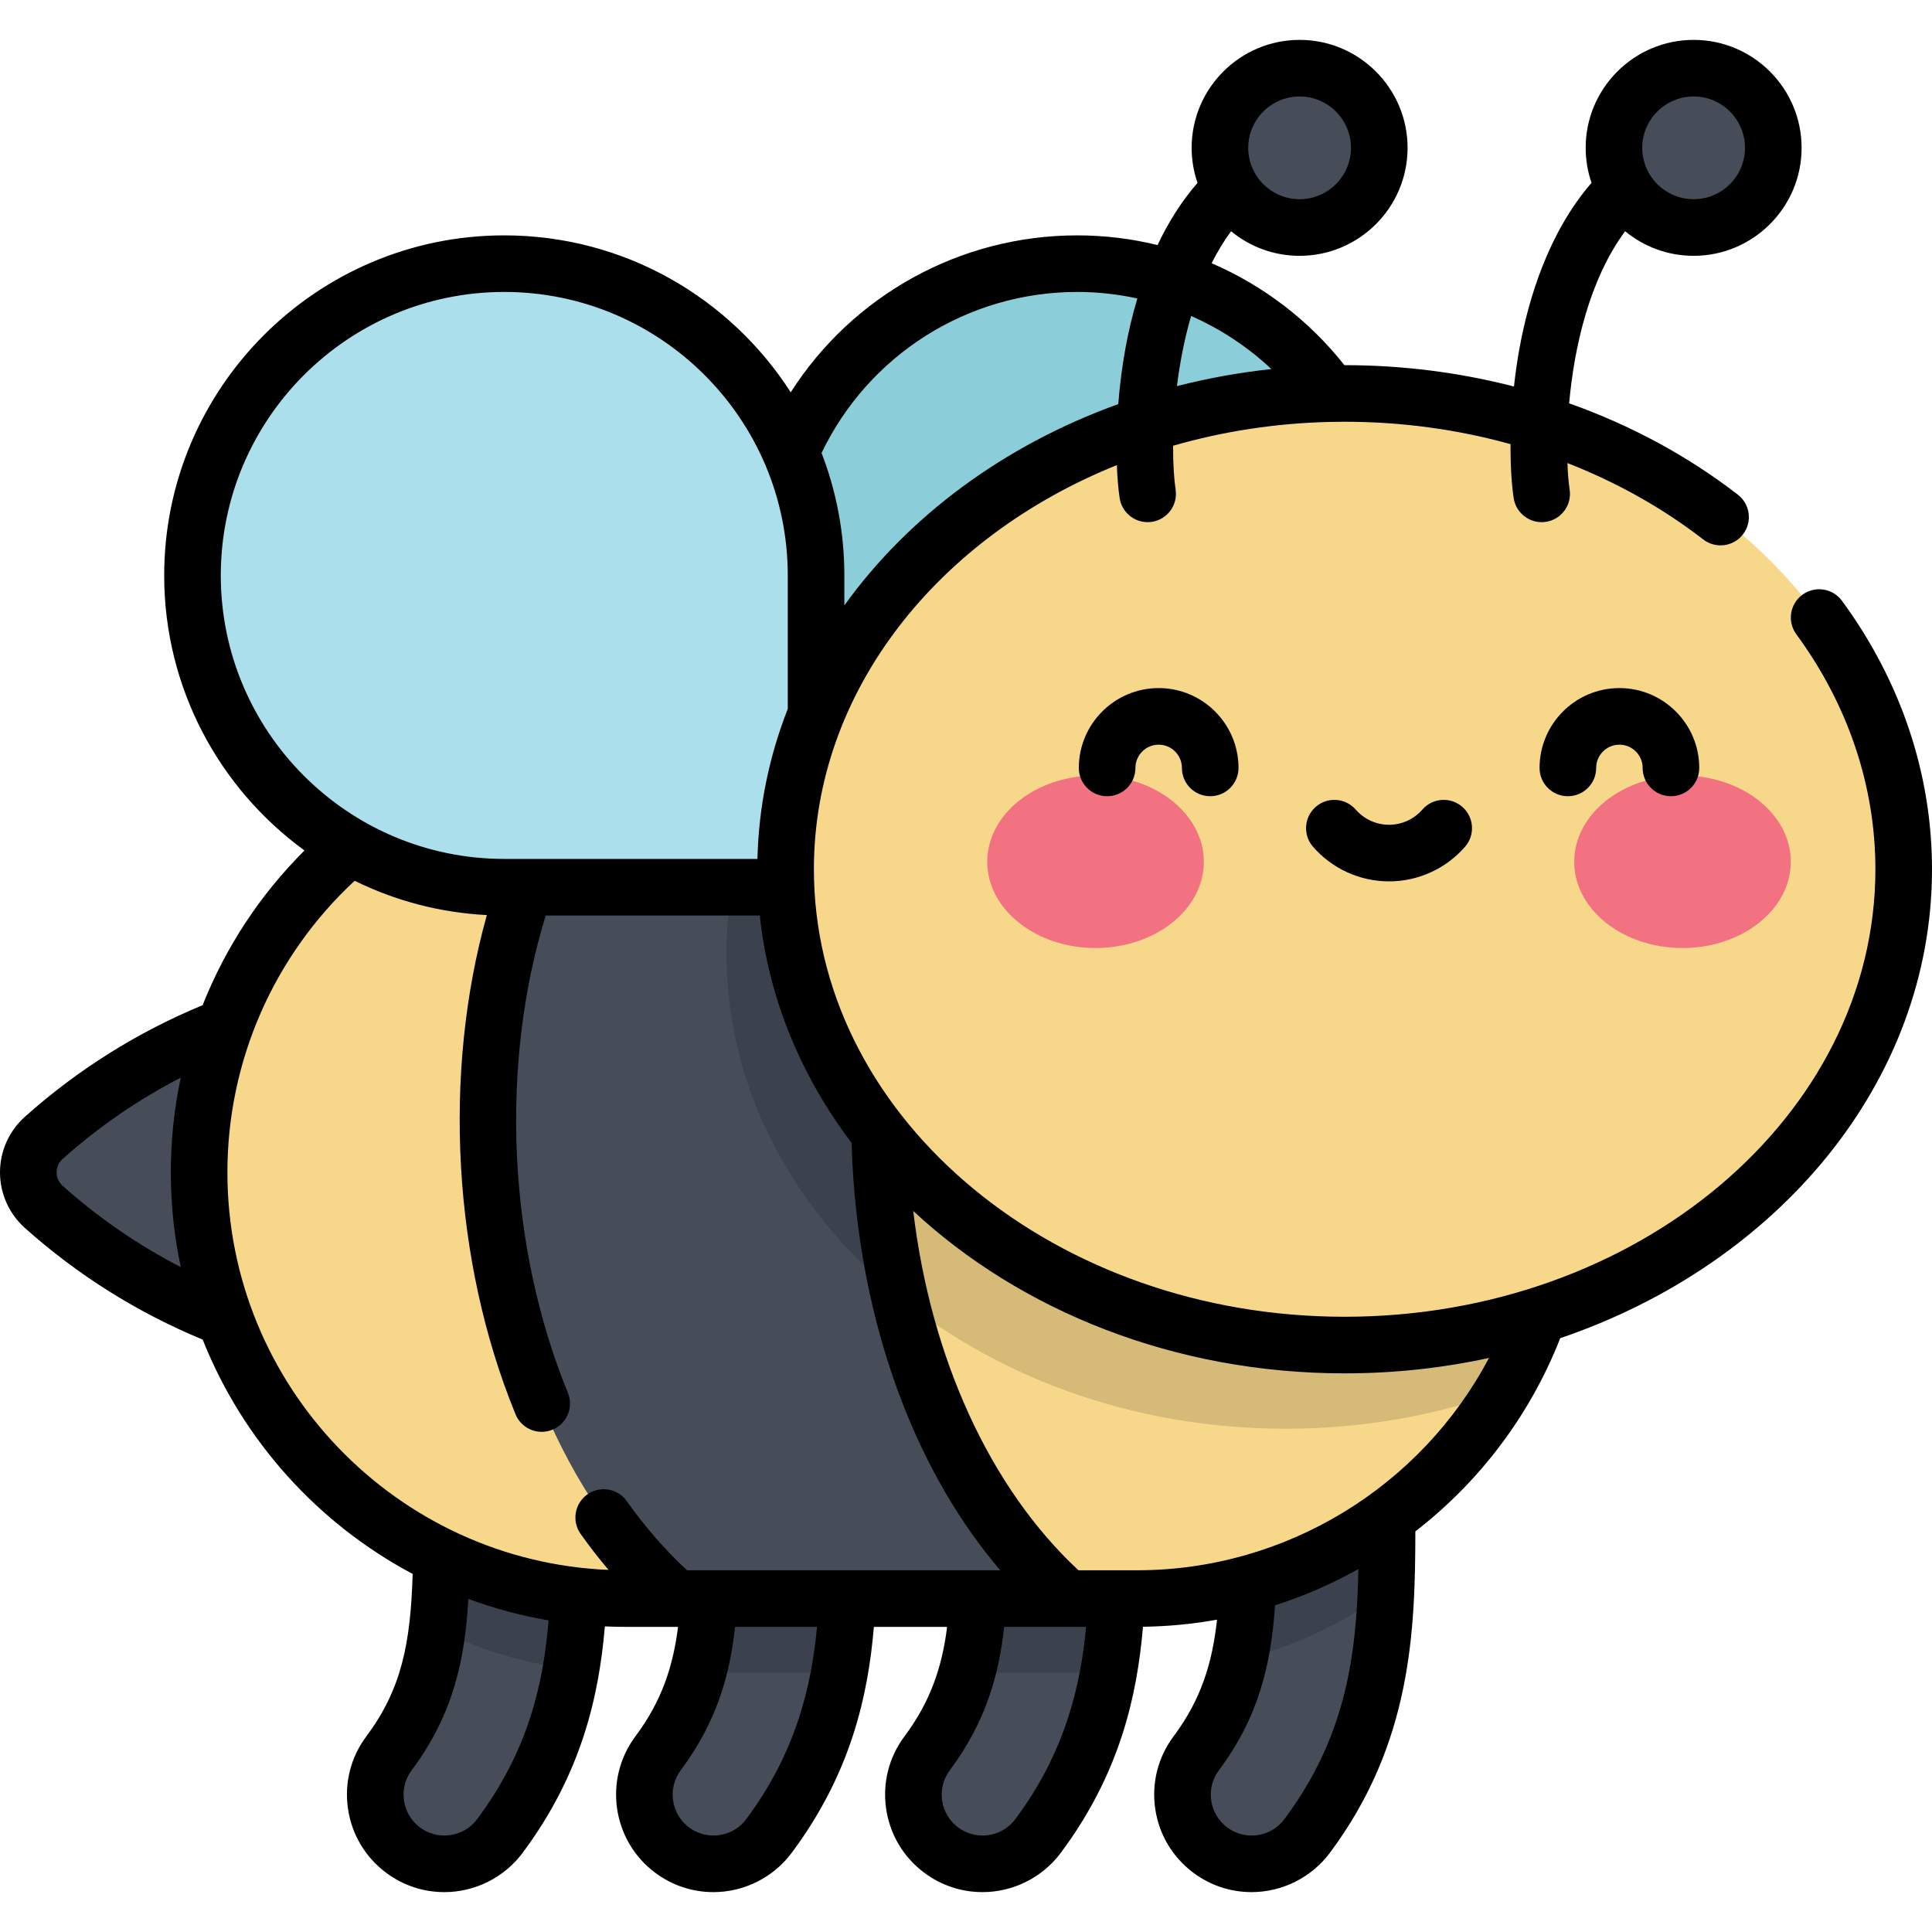 <?xml version="1.0" encoding="iso-8859-1"?>
<!-- Generator: Adobe Illustrator 19.0.0, SVG Export Plug-In . SVG Version: 6.00 Build 0)  -->
<svg version="1.1" id="Capa_1" xmlns="http://www.w3.org/2000/svg" xmlns:xlink="http://www.w3.org/1999/xlink" x="0px" y="0px"
	 viewBox="0 0 512 512" style="enable-background:new 0 0 512 512;" xml:space="preserve">
<path style="fill:#464D59;" d="M88.437,263.307l-12.713,3.449c-23.795,6.454-45.756,18.37-64.137,34.801l0,0
	c-5.449,4.87-5.449,13.397,0,18.267l0,0c18.382,16.431,40.343,28.347,64.138,34.801l12.713,3.449L88.437,263.307L88.437,263.307z"/>
<path style="fill:#8BCDD8;" d="M218.355,235.121h67.128c45.633,0,82.626-36.993,82.626-82.626l0,0
	c0-45.633-36.993-82.626-82.626-82.626l0,0c-45.633,0-82.626,36.993-82.626,82.626v67.128
	C202.858,228.183,209.796,235.121,218.355,235.121z"/>
<path style="fill:#464D59;" d="M117.761,493.933c-3.817,0-7.665-1.187-10.958-3.649c-8.108-6.059-9.768-17.545-3.707-25.653
	c13.912-18.613,13.912-36.772,13.912-64.261c0-10.122,8.206-18.328,18.328-18.328s18.328,8.206,18.328,18.328
	c0,29.742,0,57.833-21.207,86.207C128.857,491.391,123.343,493.933,117.761,493.933z"/>
<path style="opacity:0.14;enable-background:new    ;" d="M135.335,382.043c-10.122,0-18.328,8.206-18.328,18.328
	c0,11.943-0.002,22.123-1.142,31.346c10.93,5.386,22.853,9.061,35.426,10.664c2.364-13.765,2.371-27.696,2.371-42.01
	C153.662,390.249,145.457,382.043,135.335,382.043z"/>
<g>
	<path style="fill:#464D59;" d="M189.069,493.933c-3.817,0-7.666-1.187-10.958-3.649c-8.108-6.06-9.768-17.545-3.707-25.653
		c13.913-18.613,13.913-36.773,13.913-64.261c0-10.122,8.206-18.328,18.328-18.328c10.122,0,18.328,8.206,18.328,18.328
		c0,29.742,0,57.833-21.208,86.207C200.165,491.391,194.651,493.933,189.069,493.933z"/>
	<path style="fill:#464D59;" d="M260.379,493.933c-3.817,0-7.665-1.187-10.958-3.649c-8.108-6.059-9.768-17.545-3.707-25.653
		c13.911-18.613,13.911-36.772,13.911-64.261c0-10.122,8.206-18.328,18.328-18.328s18.328,8.206,18.328,18.328
		c0,29.742,0,57.833-21.207,86.207C271.474,491.391,265.961,493.933,260.379,493.933z"/>
</g>
<path style="opacity:0.14;enable-background:new    ;" d="M277.952,382.043c-10.122,0-18.328,8.206-18.328,18.328
	c0,17.146-0.001,30.663-3.377,42.924h37.502c2.524-14.062,2.53-28.293,2.53-42.924C296.28,390.249,288.074,382.043,277.952,382.043z
	"/>
<path style="fill:#464D59;" d="M331.688,493.933c-3.817,0-7.665-1.187-10.958-3.649c-8.108-6.059-9.768-17.545-3.707-25.653
	c13.912-18.613,13.912-36.772,13.912-64.261c0-10.122,8.206-18.328,18.328-18.328s18.328,8.206,18.328,18.328
	c0,29.742,0,57.833-21.207,86.207C342.784,491.391,337.27,493.933,331.688,493.933z"/>
<path style="opacity:0.14;enable-background:new    ;" d="M349.262,382.043c-10.122,0-18.328,8.206-18.328,18.328
	c0,15.638-0.004,28.255-2.565,39.655c14.216-3.495,27.374-9.678,38.903-17.984c0.315-7.143,0.317-14.357,0.317-21.671
	C367.589,390.249,359.384,382.043,349.262,382.043z"/>
<path style="fill:#F7D88B;" d="M301.32,423.64H165.717c-62.381,0-112.95-50.57-112.95-112.95l0,0
	c0-62.381,50.57-112.95,112.95-112.95H301.32c62.381,0,112.95,50.57,112.95,112.95l0,0C414.27,373.071,363.701,423.64,301.32,423.64
	z"/>
<path style="opacity:0.14;enable-background:new    ;" d="M206.644,382.043c-10.122,0-18.328,8.206-18.328,18.328
	c0,17.146-0.001,30.662-3.378,42.924h37.502c2.525-14.062,2.53-28.293,2.53-42.924C224.972,390.249,216.766,382.043,206.644,382.043
	z"/>
<path style="fill:#464D59;" d="M165.717,197.739c-2.192,0-4.366,0.069-6.527,0.192c-43.702,53.542-41.346,171.633,19.975,225.709
	h103.729c-61.393-54.139-63.685-172.449-19.822-225.901L165.717,197.739L165.717,197.739z"/>
<path style="opacity:0.14;enable-background:new    ;" d="M301.32,197.739h-94.134c-9.408,16.57-14.684,35.157-14.684,54.795
	c0,69.639,66.331,126.094,148.155,126.094c20.414,0,39.862-3.515,57.558-9.871c10.191-16.969,16.056-36.832,16.056-58.067l0,0
	C414.27,248.309,363.701,197.739,301.32,197.739z"/>
<path style="fill:#ABDFEB;" d="M200.766,235.121h-67.128c-45.633,0-82.626-36.993-82.626-82.626l0,0
	c0-45.633,36.993-82.626,82.626-82.626l0,0c45.633,0,82.626,36.993,82.626,82.626v67.128
	C216.264,228.183,209.325,235.121,200.766,235.121z"/>
<ellipse style="fill:#F7D88B;" cx="356.35" cy="230.359" rx="148.16" ry="126.09"/>
<g>
	<ellipse style="fill:#F27281;" cx="290.33" cy="228.379" rx="28.698" ry="22.853"/>
	<ellipse style="fill:#F27281;" cx="445.88" cy="228.379" rx="28.698" ry="22.853"/>
</g>
<g>
	<circle style="fill:#464D59;" cx="344.41" cy="39.179" r="21.11"/>
	<circle style="fill:#464D59;" cx="448.83" cy="39.179" r="21.11"/>
</g>
<path d="M488.142,159.219c-2.451-3.339-7.147-4.059-10.484-1.609c-3.339,2.451-4.06,7.145-1.609,10.484
	C489.755,186.772,497,208.303,497,230.361c0,65.393-63.098,118.594-140.655,118.594c-76.437,0-138.825-51.675-140.613-115.767
	c0-0.028-0.001-0.055-0.001-0.083c-0.025-0.912-0.041-1.827-0.041-2.744c0-47.184,32.854-88.017,80.285-107.1
	c0.126,3.363,0.383,6.336,0.745,8.734c0.561,3.716,3.76,6.381,7.406,6.381c0.373,0,0.75-0.027,1.13-0.085
	c4.096-0.619,6.914-4.44,6.296-8.536c-0.414-2.741-0.688-6.783-0.669-11.627c13.204-3.813,27.286-6.016,41.918-6.322
	c0.006,0,0.012,0,0.018,0c1.172-0.025,2.348-0.038,3.527-0.038c15.099,0,29.916,2.035,43.967,5.934
	c-0.039,5.693,0.277,10.646,0.828,14.294c0.562,3.716,3.76,6.381,7.406,6.381c0.373,0,0.75-0.027,1.13-0.085
	c4.096-0.619,6.914-4.44,6.296-8.536c-0.275-1.819-0.485-4.224-0.593-7.042c13.039,5.092,25.189,11.885,35.997,20.246
	c3.276,2.534,7.984,1.933,10.521-1.344c2.534-3.276,1.933-7.986-1.344-10.521c-13.316-10.301-28.451-18.445-44.715-24.212
	c1.323-14.827,5.356-32.785,14.835-45.605c4.943,4.069,11.269,6.515,18.156,6.515c15.777,0,28.613-12.836,28.613-28.613
	s-12.836-28.613-28.613-28.613s-28.613,12.836-28.613,28.613c0,3.248,0.552,6.367,1.553,9.279
	c-11.489,13.255-16.729,30.851-19.098,43.86c-0.618,3.396-1.093,6.784-1.456,10.103c-14.422-3.717-29.52-5.653-44.87-5.653
	c-0.022,0-0.044,0.001-0.067,0.001c-9.388-11.904-21.546-21.131-35.189-27.017c1.51-2.993,3.218-5.844,5.163-8.475
	c4.943,4.069,11.269,6.515,18.156,6.515c15.777,0,28.613-12.836,28.613-28.613s-12.836-28.613-28.613-28.613
	s-28.613,12.836-28.613,28.613c0,3.248,0.552,6.367,1.553,9.279c-4.363,5.034-7.843,10.68-10.585,16.48
	c-6.903-1.688-14.043-2.568-21.279-2.568c-31.102,0-59.553,15.941-75.936,41.588c-16.037-24.994-44.072-41.588-75.91-41.588
	c-49.695,0-90.126,40.431-90.126,90.126c0,29.926,14.664,56.486,37.18,72.887c-11.823,11.775-20.957,25.745-26.99,40.993
	c-17.315,7.166-33.154,17.107-47.116,29.587C2.4,299.708-0.001,305.075,0,310.69c0,5.615,2.401,10.982,6.588,14.725
	c13.966,12.483,29.808,22.427,47.127,29.592c10.6,26.694,30.482,48.726,55.639,62.103c-0.537,18.369-2.939,30.553-12.265,43.031
	c-4.131,5.525-5.862,12.329-4.876,19.157c0.987,6.829,4.574,12.863,10.099,16.992c4.499,3.363,9.842,5.142,15.449,5.142
	c8.111,0,15.851-3.875,20.702-10.365c15.711-21.021,20.286-41.788,21.829-60.056c1.799,0.08,3.606,0.128,5.425,0.128h13.973
	c-1.303,10.29-4.22,19.539-11.294,29.002c-8.525,11.407-6.182,27.624,5.224,36.148c4.499,3.364,9.841,5.143,15.45,5.143
	c8.111,0,15.851-3.875,20.701-10.365c15.75-21.071,20.277-41.777,21.818-59.928h19.41c-1.303,10.29-4.22,19.539-11.292,29.002
	c-4.131,5.525-5.862,12.329-4.876,19.157c0.987,6.829,4.574,12.863,10.1,16.993c4.5,3.363,9.842,5.141,15.449,5.141
	c8.111,0,15.851-3.875,20.702-10.365c15.758-21.085,20.281-41.802,21.818-59.959c6.653-0.087,13.21-0.727,19.623-1.878
	c-1.232,11.4-4.185,21.117-11.506,30.911c-4.131,5.525-5.862,12.329-4.876,19.157c0.987,6.829,4.574,12.863,10.1,16.993
	c4.5,3.363,9.842,5.141,15.449,5.141c8.111,0,15.851-3.875,20.702-10.365c21.674-29,22.644-58.695,22.694-85.229
	c16.86-13.055,30.308-30.583,38.39-51.204C471.121,335.045,512,286.724,512,230.361C512,205.089,503.75,180.488,488.142,159.219z
	 M448.829,25.565c7.507,0,13.613,6.106,13.613,13.613s-6.107,13.613-13.613,13.613s-13.613-6.106-13.613-13.613
	S441.322,25.565,448.829,25.565z M344.408,25.565c7.507,0,13.613,6.106,13.613,13.613s-6.107,13.613-13.613,13.613
	s-13.613-6.106-13.613-13.613S336.901,25.565,344.408,25.565z M315.658,83.735c7.802,3.433,15.007,8.187,21.275,14.07
	c-8.579,0.92-16.94,2.448-25.031,4.52C312.643,96.314,313.84,89.956,315.658,83.735z M285.483,77.369
	c5.401,0,10.736,0.593,15.924,1.726c-1.393,4.671-2.42,9.173-3.157,13.222c-0.911,5.008-1.524,10.009-1.899,14.777
	c-30.189,10.864-55.57,29.667-72.587,53.349v-7.948c0-11.432-2.145-22.372-6.044-32.444
	C230.185,94.023,256.454,77.369,285.483,77.369z M47.904,335.788c-11.298-5.828-21.792-13.039-31.32-21.557
	C15.206,312.999,15,311.484,15,310.69c0-0.794,0.206-2.31,1.585-3.543c9.529-8.518,20.024-15.731,31.325-21.559
	c-1.738,8.174-2.644,16.579-2.644,25.101C45.267,319.295,46.181,327.689,47.904,335.788z M58.512,152.495
	c0-41.425,33.701-75.126,75.126-75.126s75.126,33.701,75.126,75.126v35.375c-4.911,12.531-7.707,25.886-8.034,39.752h-67.092
	C92.213,227.622,58.512,193.92,58.512,152.495z M126.448,482.087c-2.064,2.762-5.231,4.346-8.688,4.346
	c-2.345,0-4.581-0.745-6.469-2.156c-2.315-1.73-3.819-4.261-4.232-7.123c-0.414-2.862,0.312-5.715,2.044-8.031
	c11.165-14.938,14.14-29.662,15.01-45.391c6.82,2.518,13.93,4.43,21.263,5.683C144.015,446.104,140.077,463.852,126.448,482.087z
	 M197.757,482.087c-2.064,2.762-5.231,4.346-8.688,4.346c-2.346,0-4.581-0.745-6.468-2.156c-4.782-3.574-5.765-10.372-2.191-15.154
	c9.803-13.114,13.081-25.898,14.388-37.982h21.725C215.046,446.812,210.936,464.454,197.757,482.087z M182.064,416.14
	c-5.787-5.375-11.148-11.521-15.954-18.313c-2.394-3.382-7.074-4.181-10.455-1.789c-3.381,2.393-4.182,7.074-1.789,10.455
	c2.35,3.321,4.825,6.504,7.405,9.546C105.18,413.7,60.266,367.345,60.266,310.689c0-29.444,12.233-57.326,33.719-77.274
	c10.67,5.25,22.519,8.455,35.037,9.09c-11.752,41.935-9.049,91.659,7.594,132.285c1.189,2.903,3.989,4.659,6.943,4.659
	c0.946,0,1.91-0.181,2.84-0.561c3.833-1.57,5.668-5.95,4.098-9.783c-15.956-38.951-18.096-86.888-5.88-126.482h56.147
	c0.195,0,0.389-0.014,0.584-0.018c2.348,22.071,10.971,42.608,24.331,60.278c0.662,23.846,5.205,47.383,13.204,68.219
	c6.656,17.333,15.44,32.408,26.192,45.039L182.064,416.14L182.064,416.14z M269.066,482.087c-2.064,2.762-5.231,4.346-8.688,4.346
	c-2.345,0-4.582-0.745-6.47-2.156c-2.315-1.73-3.819-4.261-4.232-7.123c-0.414-2.862,0.311-5.715,2.044-8.031
	c9.802-13.114,13.08-25.898,14.386-37.982h21.725C286.355,446.81,282.245,464.453,269.066,482.087z M340.376,482.087
	c-2.065,2.762-5.232,4.346-8.688,4.346c-2.345,0-4.582-0.745-6.47-2.156c-2.316-1.73-3.819-4.261-4.233-7.123
	s0.312-5.715,2.044-8.031c10.449-13.98,13.793-27.793,14.874-43.698c7.697-2.464,15.09-5.697,22.087-9.607
	C359.528,438.395,356.788,460.126,340.376,482.087z M301.319,416.14h-15.518c-23.465-21.828-39.156-56.305-43.784-95.222
	c28.458,26.446,69.175,43.038,114.327,43.038c13.196,0,26.012-1.422,38.256-4.087C376.555,394.037,340.733,416.14,301.319,416.14z
	 M285.9,203.507c0,4.143,3.357,7.5,7.5,7.5s7.5-3.357,7.5-7.5c0-3.396,2.763-6.159,6.159-6.159s6.159,2.763,6.159,6.159
	c0,4.143,3.357,7.5,7.5,7.5c4.142,0,7.5-3.357,7.5-7.5c0-11.667-9.492-21.159-21.159-21.159S285.9,191.84,285.9,203.507z
	 M408.001,203.507c0,4.143,3.357,7.5,7.5,7.5s7.5-3.357,7.5-7.5c0-3.396,2.763-6.159,6.159-6.159s6.159,2.763,6.159,6.159
	c0,4.143,3.357,7.5,7.5,7.5s7.5-3.357,7.5-7.5c0-11.667-9.492-21.159-21.159-21.159S408.001,191.84,408.001,203.507z
	 M376.944,214.545c-2.23,2.561-5.451,4.028-8.835,4.028s-6.604-1.469-8.836-4.029c-2.721-3.122-7.458-3.447-10.582-0.725
	c-3.122,2.722-3.446,7.459-0.725,10.582c5.081,5.829,12.423,9.172,20.143,9.172c7.721,0,15.064-3.344,20.143-9.173
	c2.722-3.123,2.396-7.86-0.727-10.582C384.403,211.097,379.666,211.422,376.944,214.545z"/>
<g>
</g>
<g>
</g>
<g>
</g>
<g>
</g>
<g>
</g>
<g>
</g>
<g>
</g>
<g>
</g>
<g>
</g>
<g>
</g>
<g>
</g>
<g>
</g>
<g>
</g>
<g>
</g>
<g>
</g>
</svg>
